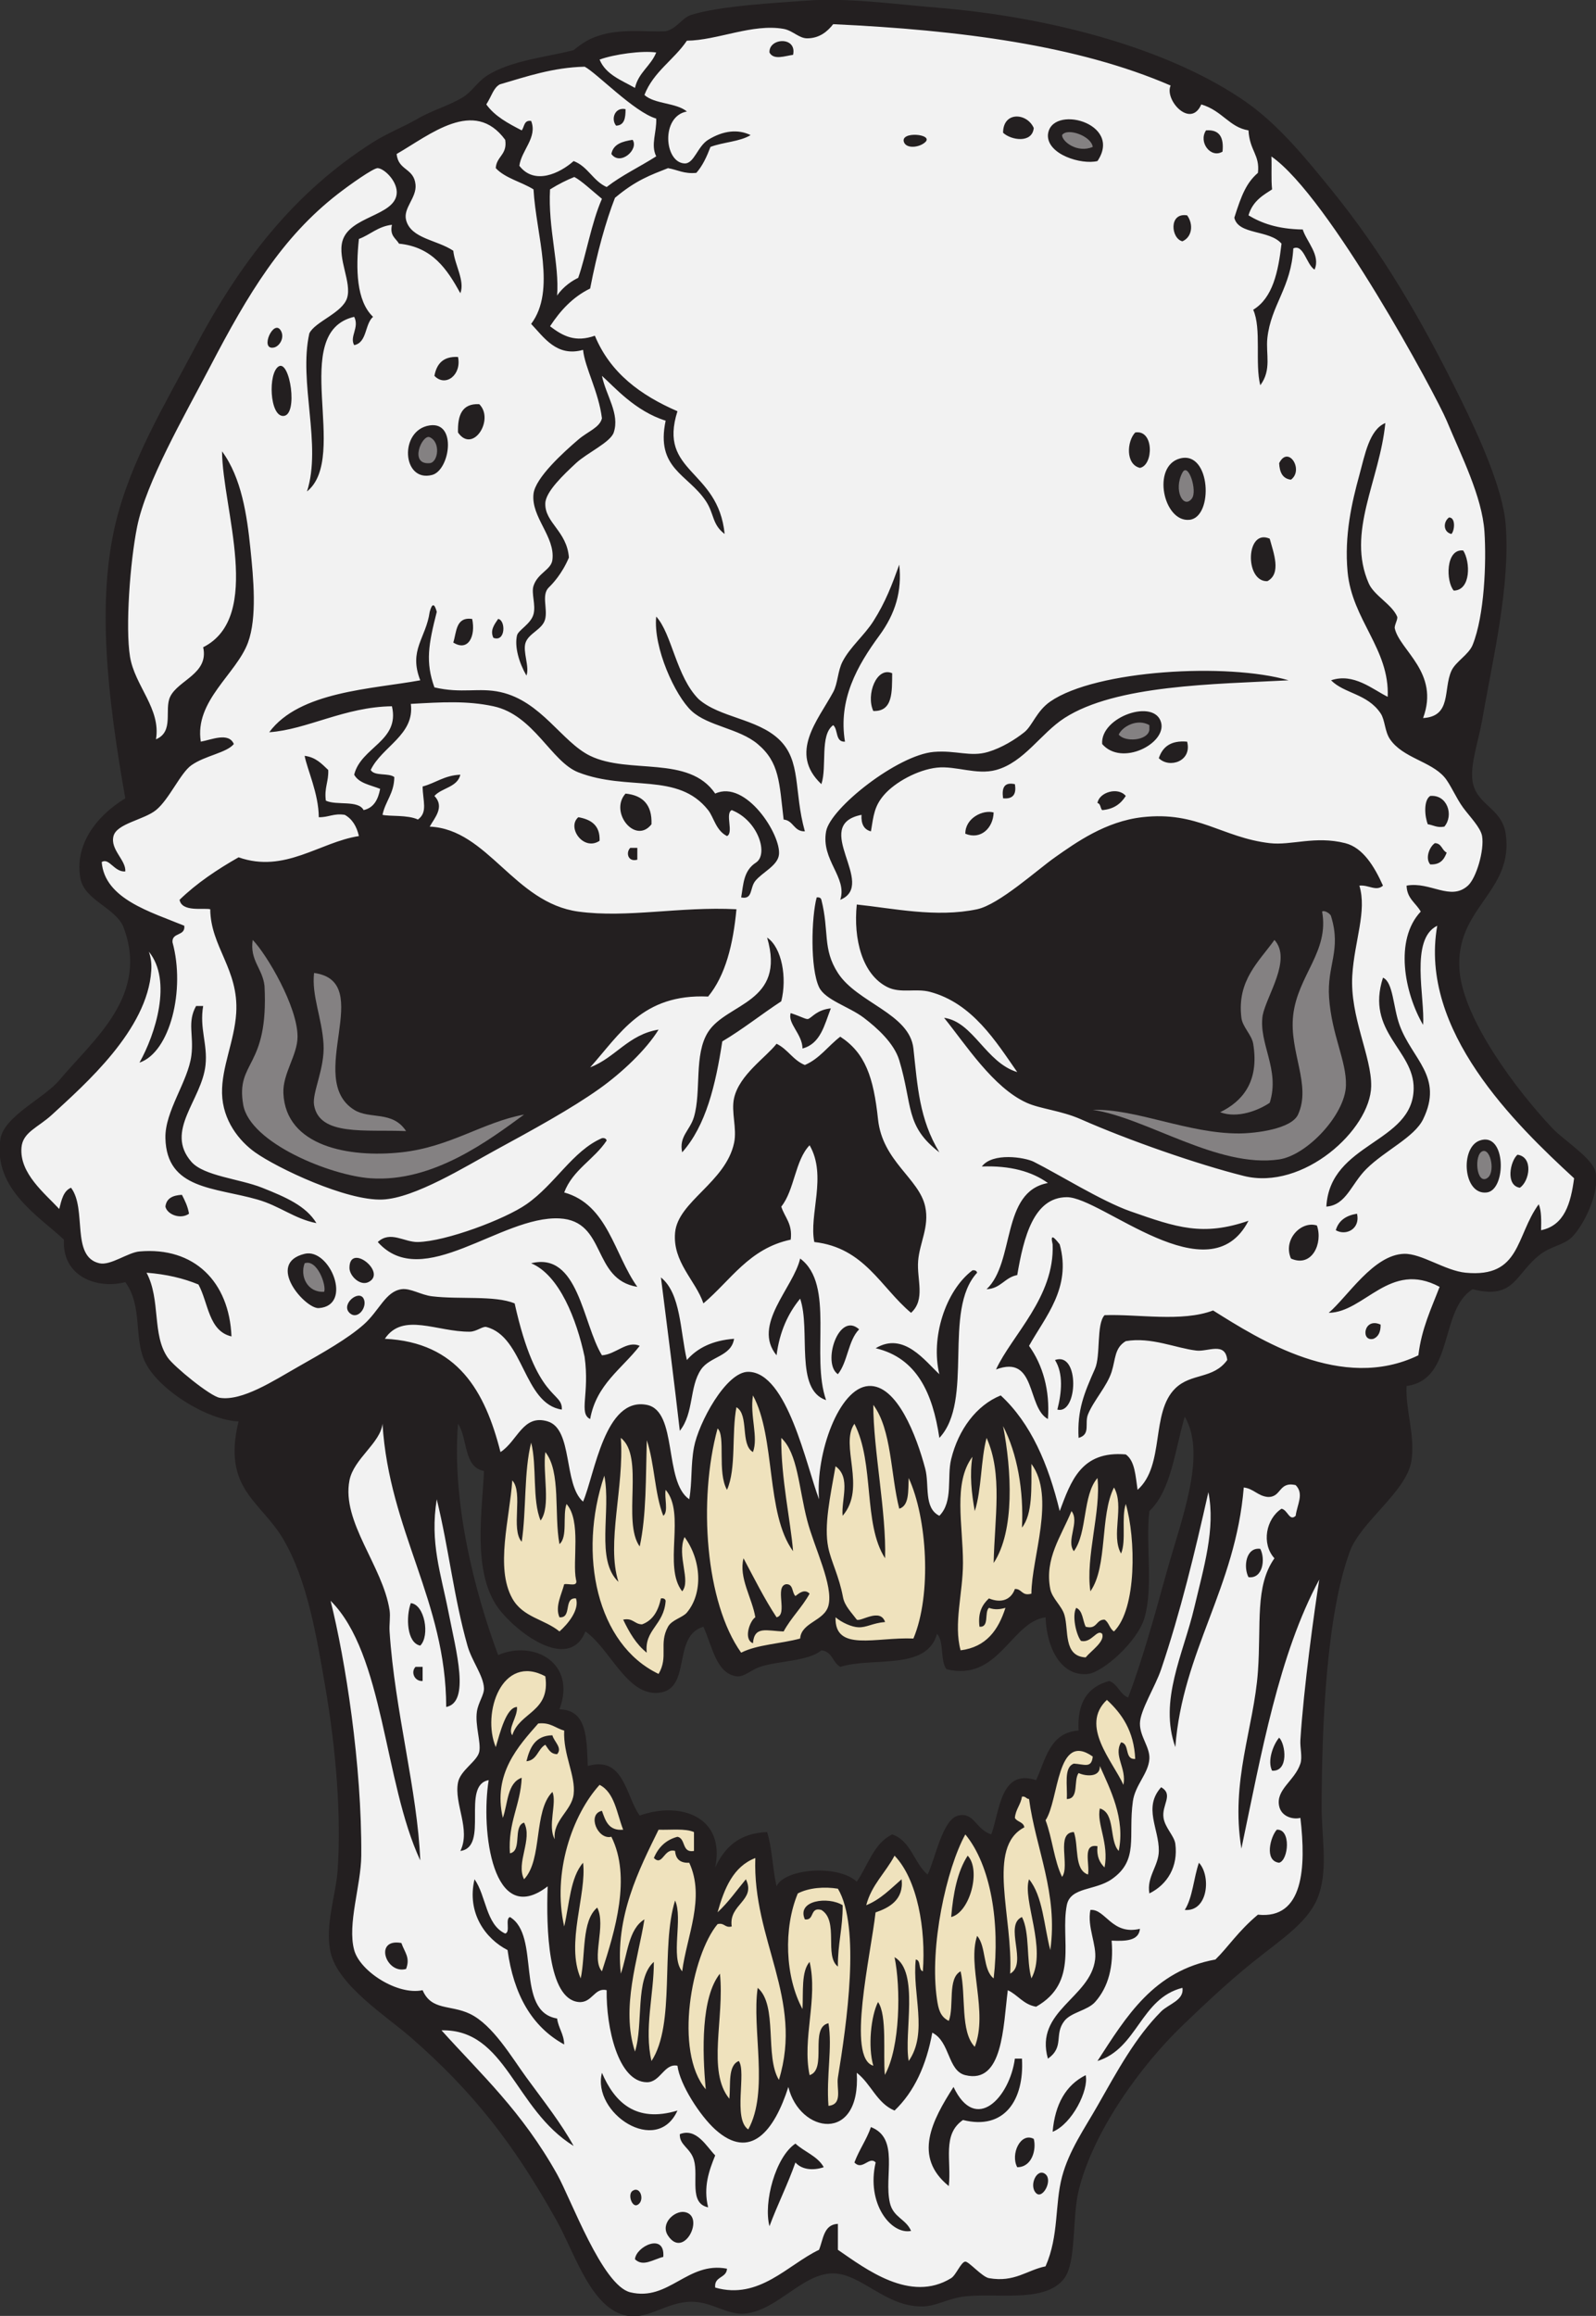 <?xml version="1.0" encoding="UTF-8" standalone="no"?>
<svg
   xmlns:dc="http://purl.org/dc/elements/1.1/"
   xmlns:cc="http://creativecommons.org/ns#"
   xmlns:rdf="http://www.w3.org/1999/02/22-rdf-syntax-ns#"
   xmlns:svg="http://www.w3.org/2000/svg"
   xmlns="http://www.w3.org/2000/svg"
   viewBox="0 0 432.773 627.84"
   height="627.84"
   width="432.773"
   xml:space="preserve"
   id="svg2"
   version="1.1"><rect x="0" y="0" width="432.773" height="627.84" fill="#333333" stroke="none"/><defs
     id="defs6" /><g
     transform="matrix(1.333,0,0,-1.333,0,627.84)"
     id="g10"><g
       transform="scale(0.1)"
       id="g12"><path
         id="path14"
         style="fill:#231f20;fill-opacity:1;fill-rule:evenodd;stroke:none"
         d="m 2995.68,2088.01 c -68.3,-42.11 -36.84,-183.97 -134.4,-196.8 -2.63,-48.75 18.31,-101.91 9.6,-153.61 -10.32,-61.29 -102.84,-122.95 -124.79,-182.39 -47.55,-128.75 -57.13,-350.09 -57.61,-518.41 -0.17,-61.487 12.63,-123.128 -4.8,-177.601 C 2665.82,803.379 2610.6,769.141 2549.29,720 2495.3,676.758 2441.17,624.883 2405.28,590.41 2320.91,509.355 2223.16,374.824 2194.08,254.414 2180.73,199.121 2189.86,110.313 2165.28,76.797 2125.83,23.027 2018.86,49.336 1954.08,38.398 1927.31,33.887 1902.1,19.688 1877.29,19.199 1801.34,17.734 1752.54,85.977 1694.88,86.406 1632.98,86.875 1583.19,12.891 1517.28,4.805 1480.37,0.273 1449.58,28.75 1406.89,28.809 1357.03,28.867 1320.41,-6.855 1277.28,0 c -73.92,11.777 -107.89,127.148 -144,192.012 -87.4,157.011 -170.444,263.476 -297.596,374.394 -48.539,42.344 -148.211,105.664 -163.204,172.793 -12.226,54.785 10.977,116.895 14.407,168.008 7.476,111.583 -3.703,245.133 -24.004,364.803 -19.231,113.34 -38.235,225.06 -86.399,307.19 -46.039,78.51 -124.746,102.07 -91.203,240 -62.32,1.93 -166.48,65.31 -192,124.8 -20.644,48.15 -3.601,111.02 -38.398,158.4 -57.11,-14.88 -128.992,11.12 -124.793,86.41 C 82.027,2234.47 -14.121,2291 0.641,2392.73 7.445,2439.66 90.094,2476.61 120.484,2512.91 c 70.321,83.98 185.098,172.97 129.598,314.3 -19.023,38.06 -78.309,52.84 -86.398,96 -12.399,66.11 29.281,125.36 91.199,163.2 -36.375,205.16 -58.461,400.75 -19.199,561.6 30.816,126.24 101.324,242.32 158.398,350.4 93.113,176.32 202.195,319.14 364.801,422.39 28.426,18.05 62.062,31.14 91.199,48 30.293,17.54 62.801,25.95 91.203,43.21 18.129,11.01 30.254,31.48 47.996,43.2 48.399,31.96 124.039,38.79 177.609,52.8 14.82,12.11 30.26,22.98 49.7,28.84 44.47,15.66 98.66,7.55 137.49,9.56 22.97,5.18 33.18,27.63 52.81,33.59 59.55,18.13 169.59,23.98 235.19,28.81 82.18,6.05 175.48,-7.17 264.01,-14.4 235.91,-19.28 475.8,-85.06 628.79,-192 66.89,-46.75 123.83,-117.31 172.81,-177.61 104.47,-128.62 182.77,-262.45 263.99,-427.2 36.47,-73.97 85.61,-181.83 91.2,-254.39 9.71,-125.78 -26.21,-273.02 -48,-398.41 -7.46,-42.92 -25,-90.84 -19.2,-124.8 8.12,-47.54 59.63,-53.44 67.2,-105.59 17.32,-119.29 -104.05,-149.94 -93.84,-278.4 7.96,-100.04 117.52,-245.31 189.85,-321.6 20.79,-21.95 79.4,-59.43 86.39,-86.4 10.57,-40.74 -22.89,-109.57 -47.99,-134.4 -15.26,-15.09 -41.45,-18.14 -62.41,-33.61 -52.9,-39 -51.96,-94.32 -139.2,-71.99 z m -585.6,-259.2 c 45.82,-78.97 -7.92,-210.49 -38.4,-321.6 -25.16,-91.78 -51.09,-182.52 -76.8,-249.61 -17.29,6.72 -20.71,27.3 -38.4,33.61 -43.07,-11.33 -65.71,-43.08 -62.4,-100.8 -58.55,-3.85 -66.72,-58.09 -86.39,-100.8 -72.94,23.83 -73.73,-63.09 -91.21,-110.411 -32.23,10.449 -34.68,45.981 -67.19,38.401 -32.41,-7.54 -46.81,-88.948 -62.4,-120.002 -27.76,23.457 -33.62,68.789 -72.01,81.601 -37.72,-18.261 -49.04,-62.949 -72,-95.996 -39.33,35.82 -147.67,26.231 -163.2,-9.59 -8.18,35.02 -8.78,77.617 -19.2,110.391 -57.12,-2.07 -86.81,-31.582 -105.6,-71.992 21.18,104.418 -71.93,134.728 -153.59,105.588 -28.6,39.28 -31.52,122.13 -105.61,100.8 -2.38,55.23 -0.88,114.31 -57.6,115.21 35.2,93.85 -51.34,141.8 -124.8,110.39 -48.432,130.65 -94.202,310.18 -81.596,470.41 20.179,-29.41 10.66,-88.53 52.796,-96.01 -3.058,-79.65 -24.539,-204.77 28.8,-278.4 34.19,-47.19 143.62,-132.6 177.6,-47.99 50.26,-35.23 84.49,-131.07 148.8,-124.8 68.58,6.68 26.43,115.52 91.2,134.39 18.57,-41.13 25.94,-94.49 67.2,-100.8 14.82,-2.26 30.1,13.24 48.01,19.2 38.03,12.68 98.01,11.11 124.79,33.61 21.98,-2.03 22.96,-25.04 38.4,-33.61 66.85,20.76 175.99,-8.4 196.81,67.21 14.78,-15.61 6.11,-54.69 19.19,-72 106.65,-26.05 130.83,95.84 201.61,105.59 2.65,-66.95 34.11,-121.09 86.39,-115.19 30.35,3.41 101.45,65.85 115.2,115.19 17.94,64.36 1.5,149.12 9.61,216 45.02,42.99 51.77,124.24 71.99,192.01 v 0" /><path
         id="path16"
         style="fill:#f2f2f2;fill-opacity:1;fill-rule:evenodd;stroke:none"
         d="M 672.48,1454.41 C 781.586,1345.92 780.563,1085.68 854.883,926.406 849.34,1067.97 803.047,1230.2 792.48,1392.01 c -0.941,14.53 1.997,30.16 0,43.2 -13.734,89.79 -98.078,179.75 -81.597,263.99 8.66,44.26 62.801,75.64 67.199,115.21 13.637,-218.78 129.242,-360.68 129.598,-576.01 49.136,9.59 20.152,113.42 4.8,192.01 -15.585,79.79 -38.394,141.97 -24,230.39 25.016,-103.3 34.629,-199.08 62.403,-297.6 8.875,-31.48 32.433,-60.74 33.597,-86.4 0.633,-13.85 -11.636,-28.91 -14.398,-47.99 -3.992,-27.6 8.828,-62.79 4.801,-81.6 -4.156,-19.4 -38.395,-37.33 -43.199,-62.41 -8.379,-43.69 26.414,-94.859 4.8,-139.195 59.286,7.911 0.84,133.555 57.598,144.005 -16.523,-102.618 8.098,-302.305 119.998,-215.997 -3.14,-85.566 0.57,-228.359 62.4,-235.215 28.19,-3.105 32.5,30.332 57.6,24.004 -1.21,-75.683 23.27,-186.347 81.6,-187.187 27.87,-0.41 35.28,38.984 62.41,33.594 4.93,-38.731 46.25,-102.051 76.79,-129.61 71.94,-64.883 120.45,-2.265 148.8,86.406 22.82,-94.433 147.53,-115.683 139.2,28.809 28.98,-22.226 40.64,-61.758 76.8,-76.816 40.13,38.281 64.71,92.09 76.8,158.418 36.66,-18.496 30.93,-77.461 67.2,-86.407 76.64,-18.906 76.93,98.946 86.4,172.793 20.72,-9.687 31.63,-29.179 57.61,-33.593 87.96,49.941 48.81,136.132 62.39,206.406 7.24,37.461 57.37,29.336 91.2,52.793 56.1,38.887 33.32,87.09 43.2,158.402 4.66,33.57 31.71,56.44 33.61,86.4 1.49,23.67 -19.44,45.32 -19.2,71.99 0.23,26.86 31.09,74.54 43.19,110.41 39.35,116.57 68.67,238.03 96.01,360 14.97,-73.9 -9.61,-153.82 -28.8,-235.21 -22.26,-94.32 -72.29,-188.75 -38.41,-283.2 14.62,194.94 122.57,323.98 139.2,528 19.99,-2.4 28.02,-16.79 48.01,-19.19 29.16,-1.96 22.18,32.2 57.59,24 17.57,-17.95 2.99,-39.22 0,-62.4 -12.63,-12.07 -16.17,12.03 -28.79,14.39 -31.5,-20.51 -41.38,-71.05 -14.41,-100.8 -40.06,-56.85 -26.67,-133.71 -33.59,-230.39 -8.28,-115.47 -56.25,-222.23 -33.61,-360 40.85,194.36 76.11,394.28 158.4,547.19 -9.63,-60.84 -31.75,-219.77 -38.4,-326.39 -0.97,-15.66 4.41,-34.57 0,-48.01 -11.43,-34.92 -50.37,-52.54 -43.2,-86.4 4.49,-21.19 27.4,-27.78 43.2,-23.99 11.79,-100.74 6.48,-206.619 -86.39,-196.794 -40.7,-34.063 -61.1,-66.641 -86.41,-91.211 -125.88,-22.91 -181.43,-116.153 -240,-206.407 81.88,25.332 87.24,127.168 172.8,148.809 4.19,-25.137 -28.43,-33.144 -43.2,-48.008 -52.45,-52.734 -89.2,-120.898 -129.6,-191.992 -26.06,-45.879 -57.75,-90.586 -72,-144.004 -15.2,-56.992 -6.02,-119.785 -33.59,-182.402 -37.87,-7.598 -62.8,-33.242 -115.21,-24.004 -13.62,2.402 -41,33.965 -48,33.613 -8.69,-0.449 -18.84,-27.48 -28.8,-33.613 -83.08,-51.152 -173.93,18.867 -230.4,57.617 0,17.598 0,35.195 0,52.793 -29.09,-1.309 -29.6,-31.191 -38.39,-52.793 -63.73,-30.332 -121.73,-102.441 -211.21,-76.816 -2.62,23.438 23.04,18.574 24,38.418 C 1398.4,111.523 1360.64,28.887 1282.09,48.008 1225.23,61.836 1161.59,237.441 1133.28,288.008 1061.46,416.27 979.465,490.43 898.082,580.801 c 131.988,2.754 147.488,-160.215 268.808,-235.196 -25.17,45.723 -59.35,89.083 -96.01,139.2 -29.77,40.703 -68.44,107.343 -115.196,129.609 -39.438,18.77 -78.168,6.055 -96,47.988 -50.739,-10.937 -127.379,38.164 -139.2,81.602 -14.371,52.812 13.954,131.719 14.399,192.012 1.363,185.274 -32.508,398.594 -62.403,518.394 z m 1867.2,47.99 c 29.26,-3.79 34.84,36.76 24,57.6 -29.25,3.81 -34.83,-36.76 -24,-57.6 z M 854.883,1363.2 c 20.152,19.98 8.965,83.6 -19.199,86.41 -10.196,-27.5 -8.348,-81.02 19.199,-86.41 z m 4.801,-71.99 c 0,9.59 0,19.2 0,28.79 -4.801,0 -9.602,0 -14.403,0 -10.398,-10.96 -1.734,-29.94 14.403,-28.79 z m 1728.006,-182.4 c 34,-2.27 27.7,53.73 14.39,67.21 -11.78,-13.7 -24.65,-46.96 -14.39,-67.21 z m -230.4,-163.205 c -0.36,-30.683 -25.17,-52.929 -19.2,-86.406 37.46,18.535 58.64,55.371 52.79,100.801 -2.07,16.094 -20.85,32.598 -23.99,52.81 -4.16,26.7 21.12,46.96 -4.81,62.4 -37.12,-41.21 -4.28,-84.175 -4.79,-129.605 z m 244.79,-24.003 c 19.18,5.293 24.54,69.121 -4.79,67.207 -12.68,-13.653 -26.32,-63.614 4.79,-67.207 z m -192,-95.997 c 47.54,-4.023 53.76,69.415 28.81,95.997 -10.79,-30.821 -12.61,-70.586 -28.81,-95.997 z m -1377.6,-81.601 c 12.41,-90 49.02,-155.781 115.2,-191.992 -0.64,21.758 -11.74,33.047 -14.4,52.793 -86.44,14.355 -32.78,168.828 -96,206.406 -10.34,-4.063 1.8,-30.606 -9.6,-33.613 -39.512,18.105 -38.516,76.679 -62.399,110.41 -16.183,-68.399 22.254,-121.016 67.199,-144.004 z m 1185.61,81.601 c -6.96,-34.238 13.26,-70.722 9.6,-100.8 -9.55,-78.399 -123.71,-104.336 -96.01,-201.602 34.24,23.965 11.87,49.16 33.6,76.797 13.89,17.676 46.95,21.055 62.41,38.398 27.02,30.332 38.01,72.54 33.59,124.805 28.41,-1.211 55.15,-0.742 57.61,24.004 -57.39,-13.594 -70.13,41.094 -100.8,38.398 z m -1392.004,-120 c 8.824,23.379 -2.844,33.399 -9.602,52.793 -56.726,10.254 -31.433,-64.394 9.602,-52.793 z m 1113.594,-240 c -43.59,-68.125 -83.1,-142.128 -9.6,-201.601 5.67,52.187 -14.01,104.961 28.81,134.394 84.46,-21.289 124.91,40.918 120,124.805 -4.81,0 -9.6,0 -14.41,0 -10.52,-78.496 -79.49,-153.398 -124.8,-57.598 z m -561.59,-48.007 c -85.25,-25.723 -128.34,17.715 -153.61,76.816 -20.78,-82.109 111.67,-169.805 153.61,-76.816 z m 763.19,-43.184 c 39.5,15.801 74,84.746 67.2,115.195 -40.48,-20.312 -62.35,-59.238 -67.2,-115.195 z m -403.21,-62.402 c 16.41,-17.539 30.4,13.965 43.21,0 -19.51,-83.789 31.53,-147.305 72,-139.199 -10.21,24.531 -36.38,27.07 -43.2,57.597 -12.17,54.473 20.08,130.801 -38.4,153.594 -9.06,-26.133 -24.11,-46.289 -33.61,-71.992 z m -355.19,57.597 c -0.95,-22.656 21.73,-27.851 28.8,-52.812 9.61,-33.887 -10.86,-87.813 28.8,-95.996 -10.09,41.445 1.74,74.336 14.4,105.605 -17.84,18.164 -38.15,56.739 -72,43.203 z m 686.41,-67.207 c 30.31,-0.058 39.27,36.426 33.59,57.598 -26.9,14.238 -47.89,-31.289 -33.59,-57.598 z m -451.21,48.008 c -40.49,-26.953 -65.5,-119.765 -52.8,-168.008 16.45,44.356 36.99,84.61 52.8,129.61 12.68,-14.395 35.07,-17.168 57.6,-9.61 -12.54,22.657 -39.32,31.094 -57.6,48.008 z m 489.61,-100.801 c 13.17,-13.046 34.13,25.625 19.2,38.399 -17.12,14.629 -34.8,-22.949 -19.2,-38.399 z m -811.21,-24.004 c 15.84,7.813 6.75,39.493 -9.59,28.809 -10.66,-6.973 -1.42,-34.219 9.59,-28.809 z m 96,-14.394 c -20.14,3.281 -49.96,-23.184 -33.6,-48.008 32.61,-49.453 76.56,40.996 33.6,48.008 z m -100.8,-95.996 c 16.46,-16.094 36.62,-0.391 57.6,4.785 3.99,50.117 -55.61,21.328 -57.6,-4.785 v 0" /><path
         id="path18"
         style="fill:#efe2bd;fill-opacity:1;fill-rule:evenodd;stroke:none"
         d="m 1080.48,1776.02 c 12.09,-47.13 1.79,-116.63 19.2,-158.42 21.3,28.3 4,95.21 9.6,139.2 32.21,-39.79 17.45,-126.55 28.8,-187.19 17.3,14.71 5.85,58.14 14.4,81.6 30.37,-34.69 11.45,-116.46 19.2,-153.61 4.94,-16.12 -14.93,-7.46 -24,-9.59 -5.34,-21 -19.12,-45.67 -9.6,-67.21 26.21,-2.19 7.4,40.61 33.6,38.4 7.57,-23.36 -16.86,-52.5 -33.6,-67.19 -31.01,25.29 -74.31,28.36 -96,67.19 -34.97,62.64 -5.28,161.97 0,240 23,-25 -3.69,-99.69 19.21,-124.79 9.57,64.03 4.26,142.93 19.19,201.61 z m 1152,-72.02 c 7.68,-67.09 -24.69,-160.62 -14.39,-230.39 35.67,50.71 18.95,153.83 48,211.19 21.97,-38 -6.86,-97.1 14.39,-134.39 10.98,25.82 0.2,73.4 9.6,100.8 20.43,-69.24 22.76,-212.91 -23.99,-259.2 -9.01,5.39 -10.2,18.6 -19.2,24.01 -17.98,0.37 -14.51,-20.71 -38.41,-14.42 -6.26,12.93 -5.71,32.7 -19.19,38.4 -8.98,-15.57 -0.29,-54.53 9.6,-67.19 21.47,-5.25 32.5,24.77 43.19,14.4 5.8,-15.8 -22.04,-34.1 -33.6,-48.01 -45.84,2.38 -34.02,55.08 -43.2,86.41 -5.42,18.49 -25.03,33.51 -28.8,52.79 -12.05,61.93 22.45,107.23 43.2,158.4 17.22,-21.9 -11.59,-60.06 4.8,-81.59 27.81,37.8 17.49,113.72 48,148.79 z m -192,105.61 c 28.83,-55.49 42.25,-131.52 38.41,-206.41 21.94,27.66 19.1,80.1 19.2,129.61 49.71,-67.34 0.16,-190.95 0,-264 -19.91,-5.51 -18.71,10.1 -33.61,9.59 -7.25,-20.76 -26.35,-30.12 -52.8,-19.2 -13.21,-12.38 -22.88,-28.32 -19.2,-57.6 20.84,-1.64 9.25,29.16 19.2,38.4 12.36,-4.55 23.09,-2.91 33.6,0 -14.41,-44.79 -38.69,-79.71 -91.2,-86.39 -14.7,53.66 4.74,116.37 4.81,177.6 0.07,76.93 -20.57,162.66 19.2,216 -5.82,-36.19 -1.77,-74.26 4.79,-110.41 14.07,43.53 11.98,103.24 24.01,148.81 33.1,-73.17 16.34,-162.74 14.39,-254.4 43.43,65.53 36.47,189.51 19.2,278.4 z m -264,43.2 c 37.59,-50.41 34.94,-141.07 52.81,-211.21 20.76,6.45 17.89,36.51 19.19,62.4 37.5,-80.93 47.25,-236.7 9.61,-326.4 -76.57,3.36 -160.62,-27.97 -158.41,43.2 13.27,-11.17 32.94,-19.71 46.23,-20.31 17.11,-0.8 28.62,8.49 54.57,10.72 -10.06,29.57 -49.41,-0.12 -57.6,4.81 -10.58,14.29 -24.73,27.91 -28,45.5 -8.2,43.93 -24.13,72.13 -30.07,101.49 -8.93,44.26 3.92,102.77 14.87,165 31.89,-23.4 11.3,-67.95 14.4,-100.8 49.39,57.09 -6.41,143.77 23.99,187.2 41.45,-80.6 17.21,-203.73 62.41,-273.61 2.79,93.34 -24.04,221.09 -24,312.01 z m -244.8,19.2 c 46.75,-86.05 25.54,-240.08 81.6,-316.8 -4.86,60.75 -24.69,148.07 -23.99,230.4 33.62,-31.41 35.45,-101.53 52.79,-168.01 14.61,-56.02 53.52,-132.13 43.2,-172.8 -8.07,-31.81 -55.3,-34 -57.6,-67.2 -38.91,-10.69 -87.21,-11.97 -120,-28.79 -72.55,101.72 -87.82,309.57 -48,455.99 16.9,-14.57 -1.16,-89.31 19.2,-124.8 19.31,43.11 9.01,115.8 19.2,168.01 26.18,-15.43 7.22,-75.98 33.6,-91.21 11.42,30.72 -6.58,73.36 0,115.21 z m 4.8,-451.21 c -10.98,-6.78 -24.98,-44.71 -4.8,-52.79 2.83,36.21 28.32,24.94 62.4,24 15.19,28.01 37.45,48.95 52.81,76.8 -10.1,10.53 -21.35,0.99 -28.81,-4.81 -7.51,6.9 -3.78,25.02 -19.2,24.01 -23.84,-4.96 4.65,-62.25 -19.2,-67.21 -24.79,37.62 -45.53,79.28 -67.2,120 -10.14,-39.69 17.7,-80.94 24,-120 z m -273.6,364.81 c 48.79,-37.62 2.23,-170.57 38.41,-220.81 13.75,63.05 12.3,141.29 14.39,216 15.9,-46.5 15.86,-108.92 33.6,-153.59 10.99,8.22 1.77,36.64 4.8,52.79 41.48,-48.09 -5.89,-155.86 33.6,-206.39 18.57,21.57 -11.62,72.5 4.8,110.39 34.66,-47.3 37.81,-114.21 4.8,-153.59 -8.62,-10.29 -30.59,-14.61 -38.4,-28.81 -19.25,-34.98 1.52,-60.86 -19.2,-95.99 -125.38,59.86 -164.72,242.57 -110.39,403.2 14.37,-72.27 -18.43,-171.25 28.79,-216 -25.24,78.67 12.1,192.85 4.8,292.8 z m 43.21,-379.2 c -15.73,0.27 -18.36,13.65 -38.41,9.61 12.44,-25.98 26.51,-50.3 48,-67.21 -5.34,47.19 35.06,55.53 38.4,105.6 -1.06,3.73 -4.01,5.57 -9.6,4.79 -5.39,-25 -16.12,-44.67 -38.39,-52.79 v 0" /><path
         id="path20"
         style="fill:#efe2bd;fill-opacity:1;fill-rule:evenodd;stroke:none"
         d="m 2309.29,1132.81 c -22.7,-1.89 -10.4,31.21 -28.81,33.6 -15.9,-27.25 11.64,-52.25 4.8,-86.41 -21.28,47.6 -89.47,120.21 -33.6,172.81 30.77,-28.43 55,-63.4 57.61,-120 z M 1109.28,1300.8 c 10.86,-73.26 -52.55,-72.25 -67.2,-120 -10.11,13.58 10.99,36.84 9.6,57.6 -21.79,-0.69 -34.42,-51.9 -43.2,-81.6 -28.89,69.22 12.7,190.84 100.8,144 z m 38.4,-110.39 c -2.39,-49.2 23.71,-91.43 19.21,-129.61 -3.98,-33.69 -42.81,-53.14 -38.41,-91.191 -15.19,25.918 5,74.451 -4.8,96.001 -39.04,-39.36 -19.41,-137.387 -57.59,-177.602 -17.22,33.359 18,81.055 0,115.192 -23.47,-6.93 -3.08,-57.712 -28.81,-62.399 -4.21,63.419 21.4,97.009 24.01,153.609 -29.7,-10.31 -27.89,-52.12 -38.41,-81.6 -21.03,89.85 32.4,146.78 72,191.99 25.24,2.84 35.07,-9.72 52.8,-14.39 z m -76.8,-62.4 c 21.99,2.01 22.96,25.04 38.4,33.59 6.18,-8.22 9.93,-18.87 24,-19.2 11.48,12.89 -6.4,25.51 -9.6,38.4 -34.73,-0.47 -45.82,-24.57 -52.8,-52.79 z m 196.8,-139.201 c -29.87,-2.676 -36.06,18.321 -43.2,38.401 -30.81,-6.68 -8.73,-59.73 19.2,-52.796 40.93,-82.207 7.3,-191.719 -19.2,-273.613 -22.67,25.664 9.29,92.676 -9.6,129.609 -32.11,-27.09 -23.34,-95.058 -33.59,-144.004 -31.1,71.035 12.66,171.699 4.8,235.196 -26.1,-29.903 -27.75,-84.258 -38.41,-129.59 -24.79,109.277 16.87,227.438 72,287.988 30.8,-15.61 34.88,-57.91 48,-91.191 z m 144,-4.805 c 0,-12.793 0,-25.606 0,-38.399 -25.41,-4.609 -16.13,25.469 -33.59,28.809 -24,-6.406 -39.04,-21.777 -48.01,-43.203 18.06,-17.734 20.27,21.094 43.2,14.394 1.22,-16.386 10.27,-24.921 28.8,-24.003 32.98,-71.602 -5.15,-149.004 -14.4,-220.801 -24.36,28.437 2.14,107.734 -14.4,144.004 -29.9,-94.903 1.36,-250.957 -48,-326.407 -15.39,65.04 4.97,135.821 4.8,201.602 -39.04,-34.551 -20.66,-126.523 -38.4,-182.402 -29.28,89.297 6.82,189.843 19.2,268.808 -32.83,-19.961 -34.24,-71.347 -48,-110.39 -12.25,116.25 37.31,212.285 76.8,292.793 24.79,-0.821 54.18,2.968 72,-4.805 z m 124.8,-52.793 c -5.93,-166.992 98.48,-286.016 48,-451.211 -29.19,47.617 -1.76,151.836 -43.19,187.207 -12.36,-83.418 23.51,-210.605 -19.21,-288.008 -31.59,21.504 -3.19,116.68 -19.2,139.199 -22.72,-9.257 -16.36,-47.636 -19.2,-76.796 -45.95,55.839 -9.54,164.707 -19.2,254.414 -38.33,-47.969 -36.19,-156.953 -28.8,-235.215 -65.39,77.617 -28.73,272.91 24,335.996 14.69,3.496 14.12,-8.281 28.8,-4.785 -6.89,45.351 49.94,52.363 28.8,95.996 -18.89,-22.715 -35.92,-47.285 -57.6,-67.207 13.76,48.652 31.76,93.047 76.8,110.41 z m 168,-62.402 c 46.54,-77.852 17.75,-275.547 0,-384.004 -3.53,-21.602 10.98,-54.629 -19.2,-57.598 -4.71,60.684 8.29,118.438 0,168.008 -39.32,-8.692 -1.83,-94.18 -38.39,-105.606 -15.6,74.922 17.54,154.825 0,230.391 -17.21,-19.59 -12.67,-60.937 -14.41,-95.996 -35.52,65.469 -39.03,164.512 -9.6,235.195 23.01,11.836 54.55,14.043 81.6,9.61 z m -67.21,-62.403 c 20.44,-2.812 9.29,25.918 33.61,19.199 36.18,-22.207 5.19,-93.554 33.6,-115.195 -0.63,45.43 10.23,79.375 9.6,124.805 -29.53,18.496 -94.19,9.961 -76.81,-28.809 z m 143.78,14.18 c 27.51,9.277 57.93,25.723 53.03,67.422 -22.34,-19.258 -42.4,-40.801 -72,-52.793 10.94,41.855 39.47,66.113 57.6,100.801 46.51,-48.301 64.01,-149.844 57.61,-235.215 -9.75,3.066 -3.17,22.441 -14.41,24.004 -7.69,-68.907 25.58,-149.336 -14.4,-206.407 -10.25,56.582 22.3,181.29 -28.8,211.211 12.74,-61.132 11.88,-182.773 -19.69,-239.492 -4.01,42.403 5.06,120.86 -13.9,148.281 -14.52,-28.73 -20.78,-91.152 -9.61,-129.589 -54.59,15.625 -5.37,223.593 4.57,311.777 z m 182.63,158.613 c 52,-62.91 70.8,-180.195 57.6,-292.793 -22.52,17.481 -14.8,65.196 -33.59,86.407 -20.46,-59.512 22.78,-154.415 -4.81,-225.606 -29.84,30.957 -17.56,104.043 -28.8,153.594 -27.2,-14.395 -12.58,-70.606 -24,-100.801 -17.88,8.438 -21.32,25.293 -23.99,43.203 -16.13,107.793 19.65,267.559 57.59,335.996 z m -28.8,-167.988 c 38.19,9.492 61.17,95.684 33.6,124.805 -20.82,-31.993 -29.5,-76.114 -33.6,-124.805 z m 144.01,244.809 c 7.74,1.34 8.26,-4.56 14.39,-4.81 13.47,-100.702 59.53,-192.519 43.2,-307.206 -12.87,49.531 -15.09,109.707 -43.2,144.004 -14.32,-41.309 37.23,-142.129 4.81,-201.602 -10.58,37.422 -2.95,93.047 -19.2,124.805 -37.5,-16.484 12.64,-94.805 -24.01,-115.195 6.34,114.199 -49.31,257.07 28.8,297.597 -1.53,11.267 -14.85,10.747 -19.2,19.197 1.57,17.64 11.85,26.55 14.41,43.21 z m 143.99,81.58 c -2.48,-24.77 -17.12,-15.57 -38.4,-14.4 -21.34,-7.46 -12.64,-44.96 -14.4,-71.99 25.56,0.04 13.21,37.99 24,52.79 15.58,-7.03 44.47,-8.75 43.21,14.4 20.85,-47.09 52.14,-106.84 38.39,-172.795 -20.04,21.563 -6.12,77.075 -38.39,86.405 -6.97,-31.03 19.03,-70.506 9.6,-119.998 -9.66,9.551 -16.43,21.972 -14.41,43.203 -31.46,5.859 -15.21,-35.996 -19.2,-57.617 -28.75,9.668 -18.66,58.144 -28.8,86.406 -37.45,-0.938 -7.48,-69.316 -24,-91.191 -16.3,33.281 -19.93,79.257 -33.59,115.197 27.62,40.97 22,181.81 95.99,129.59 v 0" /><path
         id="path22"
         style="fill:#848182;fill-opacity:1;fill-rule:evenodd;stroke:none"
         d="m 2689.46,2856 c 4.27,3.63 17.21,-4.21 18.23,-9.59 21.4,-69.62 -8.83,-99.44 -4.03,-165.95 5.55,-76.66 35.59,-127.92 34.29,-178 -1.52,-59.23 -78.99,-142.05 -135.87,-150.45 -124.78,-18.44 -270.28,84.91 -379.2,100.8 87.89,2.66 194.03,-48.35 297.6,-48.01 34,0.12 106.56,9.1 120,38.41 27.59,60.17 -18.26,127.35 -9.91,201.75 9.15,81.47 73.69,129.38 58.89,211.04 z m -96.98,-57.59 c 36.08,-39.9 -15.94,-112.82 -24,-153.61 -8.53,-57.61 36.01,-109.93 14.4,-177.59 -22.28,-15.28 -65.58,-32.58 -100.8,-19.2 43.75,21.24 80.19,60.68 67.21,139.2 -3.02,18.23 -21.66,34 -24.01,52.79 -9.54,76.34 36.37,114.86 67.2,158.41 v 0" /><path
         id="path24"
         style="fill:#848182;fill-opacity:1;fill-rule:evenodd;stroke:none"
         d="m 514.082,2798.41 c 28.648,-29.65 91.199,-135.52 91.199,-196.8 0,-37.41 -30.609,-75.15 -28.797,-115.2 4.868,-107.97 133.418,-131.52 240,-120 99.399,10.73 165.618,61.32 249.606,76.8 -71.25,-51.98 -184.906,-138.23 -312.008,-129.6 -81.144,5.51 -244.719,71.32 -259.199,148.8 -16.153,91.25 51.894,73.21 43.199,242.33 -3.887,35.76 -30.352,51.72 -24,93.67 z m 124.801,-67.2 c 127.269,-17.41 -19.797,-215.1 81.601,-278.4 31.996,-19.98 77.918,-0.95 105.602,-43.2 -83.016,3.45 -176.273,-10.66 -187.203,52.8 -4.418,25.66 22.351,74.46 19.203,124.8 -3.324,53.06 -24.379,97.67 -19.203,144 v 0" /><path
         id="path26"
         style="fill:#f2f2f2;fill-opacity:1;fill-rule:evenodd;stroke:none"
         d="m 1224.48,3945.61 c 25.63,-22.82 67.34,-71.64 129.6,-91.2 -20.67,-97.69 45.06,-108.57 81.6,-163.2 17.58,-26.29 12.43,-47.67 38.4,-67.2 -13.26,132.54 -136.13,123.88 -95.99,249.6 -74.79,32.41 -136.7,77.71 -168,153.6 -39.32,-13.86 -64.22,-1.41 -91.21,19.2 20.94,31.86 46.1,59.5 81.6,76.8 14.12,73.07 32.04,137.11 50.52,184.46 42.87,36.1 72.66,46.33 107.88,60.34 19.13,-3.27 32.66,-12.14 57.6,-9.6 12.8,14.4 21.29,33.11 28.8,52.8 25.47,9.72 59.83,10.57 81.61,24 -25.45,12.41 -55.54,9.48 -86.41,-9.6 -21.66,-13.39 -28.57,-48.86 -48,-48 -41.37,1.82 -48.61,95.97 4.8,105.6 -21.79,18.2 -65.33,14.67 -86.4,33.6 18.26,47.33 59.98,71.22 86.4,110.4 61.95,0.63 133.58,35.28 196.8,24 18.29,-3.26 31.33,-19.3 48,-19.2 24.36,0.13 40.63,13.15 52.8,28.79 258.42,-11.98 497.71,-43.09 686.4,-124.79 -13.07,-29.33 40.68,-88.4 62.4,-38.4 43.13,-12.93 56.96,-46.51 96,-52.81 2.35,-41.6 23.52,-49.67 19.21,-86.39 -23.05,-20 -33.18,-44.05 -48.01,-91.2 8.04,-35.41 71.44,-24.04 96.01,-52.8 -6.7,-57.3 -17.76,-110.25 -57.6,-134.41 17.28,-38.71 3.1,-108.89 14.39,-153.59 23.68,31.67 10.88,63.63 14.41,96 7.33,67.31 48.49,102.41 52.79,182.39 20.94,9.52 26.62,-32.85 43.2,-43.19 12.91,29.02 -16.44,57.07 -24,81.6 -51.63,0.86 -84.2,13.11 -110.4,28.8 8.91,30.7 32.71,42.52 48.01,52.79 -2.23,21.79 -0.39,43.9 -1.35,66.93 117.2,-81.36 335.65,-487.12 356.54,-537.32 29.87,-71.78 72,-154.36 76.8,-225.6 4.2,-62.31 -0.01,-170.85 -24,-230.4 -8.06,-20.04 -34.7,-34 -43.2,-52.8 -17.02,-37.7 0.98,-92.51 -57.6,-96 34.19,92.53 -47.5,137.42 -57.59,182.4 -1.37,6.06 6.97,18.94 4.79,24 -10.76,25.01 -46.79,42.7 -57.6,67.2 -45.97,104.19 22.06,209.38 33.61,326.4 -32.65,-13.45 -41.61,-64.84 -52.81,-105.6 -15.52,-56.51 -30.8,-122.99 -24,-196.8 9.05,-98.31 85.68,-156.84 81.6,-254.4 -31.09,15.35 -69.2,49.14 -115.19,33.6 26.86,-27.24 73.83,-26.95 100.79,-67.2 9.13,-13.63 8.14,-36.69 19.21,-52.8 26.02,-37.91 82.58,-44.71 110.4,-76.8 12.34,-14.25 23.76,-42.56 38.39,-62.4 13.09,-17.75 35.52,-40.39 38.4,-57.6 4.87,-29.07 -11.84,-85.45 -28.79,-100.8 -35.59,-32.22 -76.66,8.94 -124.81,0 0.71,-26.5 19.15,-35.26 28.8,-52.81 -53.9,-57.25 -33.28,-165.11 4.8,-230.39 4.31,53.64 -27.58,174.49 28.8,201.6 -37.79,-212.8 159.02,-403.72 278.4,-513.6 -6.81,-50.78 -19.44,-95.78 -67.2,-105.6 0.48,19.67 0.95,39.33 -4.8,52.79 -47.06,-64.41 -36.3,-150.14 -148.8,-139.2 -41.39,4.03 -89.72,39.26 -124.8,38.4 -62.61,-1.52 -115.47,-87.75 -153.6,-120 73.36,1.04 124.13,107.15 225.6,52.81 -16.81,-44 -36.78,-84.82 -43.2,-139.2 -155.55,-75.35 -323.83,32.41 -417.59,91.19 -63.47,-24.12 -153.64,-7.03 -220.8,-9.59 -17.05,-18.65 -7.53,-82.1 -19.48,-109.08 -21.93,-49.53 -36.43,-83.86 -33.33,-140.52 25.3,7.22 11.6,29.43 19.2,48 11.66,28.48 38.61,56.92 48,86.39 8.23,25.86 5.66,48.59 28.8,62.4 51.33,9.08 102.73,-14.61 144,-19.2 23.23,-2.57 58.54,18.54 62.4,-19.2 -28.58,-39.37 -73.18,-25.95 -105.6,-57.59 -50.77,-49.57 -20.57,-156.33 -76.8,-206.41 -4.19,27.81 -5.22,58.79 -24,72.01 -91.06,7.87 -111.62,-54.78 -134.4,-115.21 -23.1,95.29 -58.45,178.36 -120,235.21 -49.29,-19.88 -86.14,-69.41 -100.8,-129.61 -9.03,-37.07 4.73,-86.03 -24,-115.19 -32.36,15.99 -19.87,62.34 -28.8,95.99 -17.44,65.8 -57.4,171.6 -115.19,168.01 -60.23,-3.75 -108.01,-137.38 -100.8,-230.41 -25.84,67.68 -64.59,258.77 -144.01,259.2 -45.22,0.25 -101.28,-104.43 -110.4,-153.59 -6.93,-37.41 -3.32,-70.04 -9.6,-105.61 -52.54,36.06 -22.78,179.61 -86.4,192.01 -85.35,16.62 -105.74,-140.99 -129.59,-196.79 -40.32,34.84 -20.13,147.46 -72.01,163.18 -50.4,15.29 -60.94,-39.81 -95.99,-62.4 -31.402,123.81 -87.168,223.24 -235.207,230.41 36.558,54.7 106.199,13.75 172.801,14.39 13.707,0.14 26.187,11.51 33.597,9.61 76.729,-19.61 75.379,-156.42 153.599,-168.01 1.89,38.26 -51.35,14.57 -95.99,216 -41.1,16.68 -111.476,7.6 -168.007,14.41 -23.059,2.78 -44.086,17.11 -62.399,14.4 -32.523,-4.83 -44.964,-43.85 -76.8,-71.99 -32.34,-28.6 -80.954,-56.1 -134.403,-86.41 -48.738,-27.66 -112.582,-69.73 -158.394,-62.4 -19.133,3.04 -92.903,63.32 -105.602,81.6 -32.578,46.85 -13.875,117.52 -43.199,172.79 40.059,-3.12 75.082,-11.31 105.598,-24 20.32,-37.27 20.449,-94.75 67.199,-105.59 -4.516,110.98 -75.738,182.66 -187.199,172.79 -23.75,-2.1 -58.864,-29.25 -81.598,-24 -58.457,13.5 -24.668,110.18 -57.606,153.61 -15.808,-6.6 -19.398,-25.41 -23.996,-43.2 -29.488,31.9 -81.054,72.31 -76.8,124.8 2.566,31.65 33.465,40.49 62.402,67.2 65.91,60.83 194.18,172.26 201.594,292.8 0.828,13.28 -0.258,24.59 -4.797,38.4 48.015,-58.93 13.211,-167.93 -19.199,-225.6 62.464,21.13 93.718,148.4 67.199,244.8 -1.586,20.78 26.582,11.81 24,33.6 -68.574,28.18 -162.031,54.54 -167.996,129.6 15.254,9.3 25.285,-20.73 47.996,-19.2 1.847,23.05 -31.168,44.3 -24,72 6.633,25.62 61.949,32.96 86.398,52.8 27.035,21.93 49.621,75.38 72,91.2 28.125,19.87 71.594,25.1 86.403,43.19 -10.496,24.55 -45.219,8.76 -67.204,4.81 -13.351,82.95 72.555,137.68 96,201.6 18.735,51.06 11.165,130.36 4.801,192 -6.781,65.67 -17.715,142.84 -57.597,196.8 0.75,-115.7 84.254,-336.49 -38.403,-398.4 11.973,-54.11 -50.996,-66.62 -67.195,-100.8 -12.434,-26.23 8.555,-70.74 -28.805,-86.4 10.407,62.48 -43.047,108.34 -52.801,168 -9.652,59.06 -0.023,192.11 14.403,264 18.289,91.14 95.828,224.89 148.797,326.39 77.55,148.6 146.164,262.48 259.207,350.41 23.449,18.24 73.093,53.54 81.593,52.8 14.618,-1.28 41.29,-28.56 38.407,-52.8 -5.348,-44.89 -96.52,-45.03 -110.403,-96 -9.789,-35.94 19.317,-83.85 9.602,-115.2 -9.492,-30.62 -65.156,-47.99 -76.805,-72 -22.371,-99.69 25.797,-226.72 -4.801,-321.6 87.864,70.86 -38.828,323.67 96.004,355.2 11.149,-21.71 -10.023,-40.16 0,-57.6 26.602,5.4 21.25,42.75 38.399,57.6 -34.195,32.3 -35.207,97.94 -28.801,158.4 23.356,8.64 38.555,25.44 67.199,28.8 -4.898,-22.51 7.899,-27.31 14.403,-38.4 68.394,-6.81 97.961,-52.44 124.8,-100.8 9.586,25.39 -11.562,57.8 -14.406,86.39 -33.5,22.48 -86.058,24.43 -95.992,62.41 -6.391,24.39 21.734,45.22 19.195,72 -3.261,34.41 -35.246,28.11 -38.394,62.4 67.871,39.03 157.633,115.02 220.793,28.8 4.8,-30.4 -17.79,-33.42 -19.2,-57.6 19.31,-20.7 52.2,-27.81 76.8,-43.21 5.23,-92.91 46.66,-205.15 -4.8,-273.59 25.91,-27.18 51.97,-67.91 105.61,-52.8 3.57,-36.11 31.6,-84.73 38.39,-139.2 -4.62,-19.02 -28.18,-26.26 -48,-43.2 -30.15,-25.79 -87.55,-77.73 -91.2,-110.4 -5.3,-47.55 44.53,-86.94 38.4,-134.4 -2.64,-20.5 -29.79,-26.29 -38.4,-52.8 -4.9,-15.12 5.08,-38.53 0,-57.61 -5.32,-19.96 -31.13,-32.35 -33.6,-43.19 -5.31,-23.38 4.32,-55.95 19.2,-81.6 6.84,17.86 -7.96,48.54 -1.77,66.85 6.59,19.5 34.13,26.68 39.71,47.39 5.75,21.33 -7.94,49.98 7.6,65.01 7.08,6.85 26.72,27.2 40.86,60.74 -4.05,54.12 -49.31,70.63 -48,110.41 0.78,23.74 37.08,57.98 62.4,81.59 22.28,20.79 70.14,42.32 76.8,62.41 12.68,38.17 -15.58,74.67 -24,115.2 z m 110.4,657.6 c -10.92,-27.48 -36.17,-40.63 -43.2,-72 -27.54,15.65 -59.42,26.98 -72,57.6 29.3,10.75 86.82,18.71 115.2,14.4 z m 0,-134.41 c 1.36,-27.7 -11.77,-53 0,-76.79 -33.19,-21.21 -70.22,-38.58 -100.8,-62.4 -27.74,12.26 -38.08,41.91 -67.19,52.8 -27.86,-24.81 -79.68,-49.73 -110.41,-9.6 4.26,31.76 37.25,57.64 24,91.2 -15.05,2.24 -13.52,-12.07 -19.19,-19.21 -27.43,14.19 -54.66,28.56 -72.009,52.81 11.629,18.56 14.469,33.5 27.439,40.77 54.06,15.85 108.06,34.46 172.66,35.95 24.32,-12.72 100.83,-92.46 145.5,-105.53 z m -81.6,-14.39 c 17.05,0.55 19.32,15.88 19.2,33.59 -21.84,4.59 -30.21,-20.17 -19.2,-33.59 z m -9.6,-57.6 c 17.87,-24.94 56.33,9.1 43.21,28.8 -20.8,-3.21 -39.48,-8.53 -43.21,-28.8 z m -19.2,-91.2 c -21.79,-49.58 -32.09,-114.85 -48.31,-160.73 -10.62,-4.86 -30.35,-17.23 -42.89,-36.08 4.81,64.06 -18.7,136.9 -14.4,216 17.73,10.99 34.02,19.07 49.42,25.22 13.99,-7.16 34.65,-26.66 56.18,-44.41 z m 340.8,297.6 c 8.42,-16.17 31.63,-6.9 48,-4.8 8.44,38.05 -49.61,34.93 -48,4.8 z M 2040.48,4440 c 16.42,-15.43 59.25,-21.94 62.4,9.61 -13.6,31.15 -62.4,34.32 -62.4,-9.61 z m 91.2,-4.79 c -1.18,-39.41 67.7,-60.71 100.8,-52.8 52.85,78.3 -96.2,116.65 -100.8,52.8 z m 355.21,-33.6 c 2.9,28.49 -5.76,45.45 -33.61,43.19 -15.94,-24.26 9.92,-57.67 33.61,-43.19 z m -648,19.19 c 5.06,-13.67 31.1,-11.1 43.19,0 18.15,16.69 -51.76,23.13 -43.19,0 z m 566.39,-201.59 c 19.78,8.59 22.93,34.54 9.6,52.8 -38.06,6.19 -32.73,-47.43 -9.6,-52.8 z m -1847.999,-216 c 11.078,2.32 22.004,19.37 14.403,33.6 -14.543,27.23 -44.782,-39.97 -14.403,-33.6 z m 326.403,-57.6 c 22.761,-23.76 55.796,2.16 48,38.4 -30.399,1.6 -43.442,-14.16 -48,-38.4 z m -307.2,-81.6 c 30.723,1.22 13.329,114.8 -9.597,100.79 -21.992,-13.44 -18.563,-101.91 9.597,-100.79 z m 355.2,-33.6 c 30.074,-43.89 74.816,26.45 43.199,57.6 -35.391,1.79 -44.176,-23.03 -43.199,-57.6 z m -52.801,-86.4 c 36.305,9.36 51.246,109.13 -4.801,100.79 -62.699,-9.33 -56.367,-116.57 4.801,-100.79 z m 1430.407,86.4 c -17.1,-17.87 -19.93,-65 9.6,-72 27.76,5.4 28.91,78.4 -9.6,72 z m 110.39,-177.6 c 49.45,5.08 43.46,141.32 -19.2,124.8 -58.28,-15.38 -33.89,-130.27 19.2,-124.8 z m 182.4,115.19 c 0.91,-18.29 6.81,-31.58 24.01,-33.59 26.87,19.93 -5.58,71 -24.01,33.59 z m 350.4,-143.99 c 6.55,6.47 9.15,33.51 -4.79,33.6 -12.25,-8.92 -12.13,-29.74 4.79,-33.6 z m -374.39,-96 c 29.21,15.39 12.5,57.92 4.79,86.4 -48.9,21.66 -51.42,-88.06 -4.79,-86.4 z m 398.39,62.4 c -36.09,4 -35.34,-63.36 -19.19,-81.6 35.18,0.81 33.93,58.58 19.19,81.6 z m -1200,-144 c -18.13,-28.48 -47.05,-52.16 -62.4,-81.61 -10.29,-19.74 -9.52,-44.46 -19.2,-62.39 -30.85,-57.14 -91.21,-123.8 -24,-187.2 11.93,36.07 -3.78,99.78 24,120 10.54,-8.66 3.73,-34.67 24,-33.6 -14.15,85.66 25.01,154.67 69.71,215.55 32.99,44.97 46.52,90.66 40.7,144.45 -14.85,-41.18 -27.96,-76.18 -52.81,-115.2 z m -921.597,-120 C 756.75,3308.4 609.141,3304.11 547.68,3220.8 c 76.515,5.11 153.211,51.59 249.601,52.81 16.614,-71.26 -63.101,-82.77 -76.797,-139.2 9.621,-17.58 33.403,-21 52.797,-28.8 -4.062,-21.55 -12.711,-38.49 -33.597,-43.2 -10.996,21 -55.067,8.93 -76.801,19.2 -3.66,26.06 5.922,38.87 4.797,62.39 -13.09,12.52 -25.274,25.93 -47.996,28.81 5.14,-27.53 28.468,-76.64 28.796,-124.81 19.801,-0.59 30.059,8.35 52.805,4.81 15.434,-8.56 24.34,-23.66 28.797,-43.2 -79.777,-12.31 -150.672,-76.28 -244.801,-43.2 -43.816,-24.98 -85.066,-52.54 -120,-86.41 4.637,-25.52 48.614,-15.98 62.399,-19.2 0.644,-76.47 58.359,-122.17 52.804,-211.19 -3.543,-56.74 -29.984,-110.11 -28.8,-163.2 1.238,-55.28 34.972,-97.04 67.199,-120 44.547,-31.74 185.992,-99.16 259.199,-96 65.707,2.83 168.926,67.3 230.398,100.8 74.89,40.78 153.78,83.87 211.2,124.79 45.6,32.5 95.41,79.59 120,120.01 -61.83,-10.17 -87.26,-56.74 -139.2,-76.8 60.61,67.4 105.89,150.11 240,144 35.34,43.06 50.89,105.91 57.6,177.59 -115.61,5.91 -221.93,-18.34 -321.6,-4.8 -130.78,17.79 -184.328,167.69 -302.398,172.8 9.961,17.82 31.016,40.14 9.602,62.41 15.211,16.79 46.574,17.42 52.8,43.2 -32.375,-1.23 -50.257,-16.95 -76.8,-24 0.257,-29.32 11.046,-52.28 -9.602,-67.2 -20.269,9.88 -58.562,6.04 -72,9.6 5.742,27.85 23.691,43.5 23.996,76.8 -11.758,9.03 -40.336,1.26 -47.996,14.39 22.617,47.53 89.918,71.45 81.602,134.41 62.644,3.59 114.457,6.72 167.996,-4.8 82.51,-17.77 117.29,-112.81 172.8,-134.4 100.74,-39.19 202.31,1.33 264,-76.8 11.79,-14.93 15.67,-41.48 38.4,-52.8 14.08,6.72 -4.48,46.07 9.6,52.8 53.84,-21.06 75.33,-89.85 49.25,-106.77 -25.75,-16.69 -25.47,-44.72 -30.05,-70.84 24.18,-4.8 17.08,19.1 28.8,33.61 14.07,17.39 45,30.71 48,52.8 5.44,39.99 -67.18,153.76 -129.6,124.8 -53.67,78.92 -175.15,38.32 -254.4,76.8 -57.53,27.93 -99.19,111.11 -182.39,129.6 -44.281,9.84 -78.664,-3.49 -134.406,9.6 -18.512,51.45 -12.082,87.48 4.796,153.6 -4.796,17.84 -9.593,17.84 -14.398,0 -7.629,-54.14 -43.328,-77.46 -19.199,-139.2 z m 552.007,-62.4 c 33.44,-30.96 96.33,-35.22 134.4,-67.21 44.53,-37.41 43.83,-77.93 52.79,-153.59 20.43,-1.97 20.34,-24.46 43.19,-24 -22.96,82.03 -6.65,143.64 -52.79,187.2 -44.81,42.3 -120.19,43.88 -163.19,81.6 -45.92,45.93 -54.3,133.06 -86.41,168 -6.35,-62.86 38.37,-160.88 72.01,-192 z m -484.812,139.2 c 30.738,-19.32 45.875,13.59 38.406,48 -33.464,4.66 -31.476,-26.13 -38.406,-48 z m 81.602,9.6 c 25.32,-9.6 25.15,36.38 9.6,38.4 -8.19,-11.96 -16.733,-23.55 -9.6,-38.4 z m 772.8,-148.8 c 39.94,-1.53 38.08,38.72 38.4,76.79 -31.83,14.16 -53.69,-43.83 -38.4,-76.79 z m 360,19.2 c -28,-19.38 -36.39,-49.33 -52.8,-62.41 -18.61,-14.83 -45.61,-31.62 -73.59,-40.02 -36.22,-10.88 -65.02,3.77 -110.4,0 -73.46,-6.1 -210.48,-114.03 -219.21,-161.57 -10.75,-58.55 43.7,-93.36 28.8,-139.21 76.09,31.09 -61.53,151.95 43.2,172.81 -1.03,-18.64 5.09,-30.11 19.2,-33.6 5.36,32.55 6.84,51.09 26.58,74 22.38,25.97 68.86,51.4 107.83,55.6 38.17,4.12 80.36,-15.54 120,-4.81 57.06,15.47 91.12,74.61 139.19,105.61 105.02,67.72 304.56,68.75 456,76.8 -123.77,36.04 -391.56,21.34 -484.8,-43.2 z m 225.6,-43.21 c -12.51,50.57 -124.25,12.36 -120,-43.2 39.74,-46.08 130.45,1 120,43.2 z m -4.79,-71.99 c 21.34,-21.37 68.04,-6.47 57.59,33.6 -33.43,3.02 -50.02,-10.77 -57.59,-33.6 z m -316.81,-81.6 c 19.48,-1.88 27.75,7.45 24,28.8 -22.41,4.82 -26.82,-8.37 -24,-28.8 z m 192,-9.6 c 6.75,-1.25 5.48,-10.53 9.6,-14.4 23.7,1.89 38.11,13.09 48,28.8 -15.72,19.12 -54.3,7.51 -57.6,-14.4 z m -960,19.2 c -33.63,-37.4 19.86,-104.51 52.8,-62.4 1.51,39.91 -17.85,58.93 -52.8,62.4 z m 1632,-62.4 c 11.27,-1.53 18.02,-7.58 33.61,-4.81 19.66,22.99 6.17,65.63 -28.8,62.41 -13.82,-9.07 -11.18,-41.99 -4.81,-57.6 z m -940.8,-19.2 c 31.03,-12.98 56.65,11.13 57.6,43.2 -21.89,6.09 -57.89,-11.48 -57.6,-43.2 z m -787.2,33.59 c -24.12,-20.7 10.45,-69.86 43.2,-48 1.29,31.7 -17.45,43.36 -43.2,48 z m 1560,-52.79 c -61.39,15.49 -109.52,-5.15 -153.6,0 -97.1,11.34 -146.91,65.61 -259.2,52.79 -74.79,-8.52 -134.72,-51.45 -177.59,-81.59 -36.07,-25.36 -113.87,-96.14 -158.4,-105.61 -83.14,-17.64 -172.39,2.13 -244.81,9.61 -7.17,-70.45 11.12,-142.52 62.4,-168 26.58,-13.2 57.78,-2.02 86.4,-9.6 86.74,-23.01 134.5,-101.56 177.61,-163.2 -63.99,19.41 -89.41,102.33 -148.81,110.39 44.13,-54.38 99.6,-141.84 168,-172.79 27.81,-12.58 69.85,-15.68 110.41,-33.6 95.58,-42.25 236.77,-91.54 331.19,-115.19 120.98,-30.33 257.61,94.16 259.21,182.38 1.09,60.64 -43.63,141.25 -38.41,225.61 4.35,70.44 30.18,130.17 14.4,182.4 18.24,2.15 34.15,-12.44 48,0 -17.41,38.69 -40.49,77.23 -76.8,86.4 z m 172.81,-43.2 c 20.33,-1.14 28.42,9.96 33.59,24 -9.86,4.53 -9.92,18.88 -23.99,19.2 -10.48,-6.79 -20.46,-29.95 -9.6,-43.2 z m -1612.81,9.6 c 0,7.99 0,16 0,24 -4.8,0 -9.59,0 -14.39,0 -9.34,-9.27 -5.03,-29.38 14.39,-24 z m 369.61,-259.2 c 12.31,-26.23 61.25,-39.62 91.18,-62.41 26.78,-20.37 61.5,-51.46 72.02,-86.39 27.76,-92.31 11.46,-133.37 81.59,-187.2 -40.85,67.6 -44.31,133.63 -52.79,211.2 -7.81,71.2 -114.46,92.72 -153.61,153.6 -31.75,49.37 -17.21,83.94 -33.6,148.79 -1.06,3.75 -4.02,5.58 -9.6,4.8 -10.74,-40.52 -13.47,-143.48 4.81,-182.39 z m -225.61,-91.2 c -29.38,-45.96 -13.37,-120.47 -28.8,-172.8 -8.19,-27.8 -30.92,-39.35 -24,-72 48.31,54.09 68.01,136.79 81.6,225.6 42.15,25.04 79.41,54.99 120.01,81.6 11.91,47.21 1.57,109.13 -28.81,129.6 38.96,-133.07 -81.93,-132.48 -120,-192 z M 2875.68,2496 c -1.38,-111.71 -170.26,-109.05 -177.59,-239.98 40.69,3.14 50,45.44 81.59,76.79 37.63,37.33 97.35,64.14 115.2,100.8 42.41,87.05 -22.62,121.75 -47.99,192 -13.06,36.13 -12.81,87.19 -33.61,96 -35.82,-111 63.38,-146.57 62.4,-225.61 z m -2486.399,67.21 c -6.879,-53.2 -54.14,-113.11 -52.797,-168 2.547,-104.66 100.016,-99.8 187.2,-124.8 46.023,-13.2 74.629,-39 120,-48.01 -21.024,34.89 -61.852,52.68 -110.403,72.01 -45.769,18.23 -118.738,23.73 -144,52.8 -54.906,63.19 21.25,125.17 28.801,196.8 4.516,42.85 -12.617,74.38 -4.801,120 -4.801,0 -9.597,0 -14.398,0 -18.613,-33.54 -4.203,-59.14 -9.602,-100.8 z m 1219.199,86.4 c -6.82,-21.15 23.59,-42.49 24,-72 36.8,9.6 44.66,48.14 57.6,81.6 -27.83,-2.9 -37.6,-17.76 -45.4,-21.32 -4.41,-2.01 -11.53,3.38 -36.2,11.72 z m 259.21,-504 c 2.99,37.2 23.19,69.33 14.39,110.41 -12.28,57.32 -86.87,91.86 -95.99,177.59 -9.16,85.99 -26.02,134.86 -76.81,168 -24.55,-18.65 -41.82,-44.58 -72.01,-57.6 -23.97,9.61 -34.84,32.34 -57.59,43.2 -21.93,-28.12 -75.63,-63.03 -86.4,-110.41 -6.42,-28.25 6.33,-61.47 0,-91.19 -17.07,-80.24 -114.21,-119.01 -120,-182.41 -5.48,-60.02 41.93,-97.44 57.6,-144 55.6,46.82 93.05,111.76 177.6,129.61 4.07,32.87 -12.39,45.19 -19.19,67.21 27.03,33.75 27.77,93.82 57.6,124.78 36.02,-62.42 -1.78,-141.21 9.59,-196.8 102.08,-11.52 134.94,-92.26 196.8,-144 29.9,27.29 11.36,67.79 14.41,105.61 z m -643.21,249.6 c -59.52,-25.72 -95.12,-93.69 -153.6,-134.41 -43.76,-30.47 -163.575,-75.57 -220.798,-76.8 -28.074,-0.6 -55.711,23.77 -81.602,0 91.317,-102.46 250.46,53.99 369.6,48.01 96.64,-4.86 65.15,-124.06 158.4,-139.2 -47.31,66.29 -59.9,167.29 -148.8,191.99 17.57,46.45 61.03,66.98 86.4,105.61 -1.06,3.73 -4.02,5.58 -9.6,4.8 z m 1800,-110.41 c 40.42,4.99 39.59,124.68 -14.4,105.61 -40.45,-14.3 -33.86,-111.54 14.4,-105.61 z m 67.2,9.61 c 19.91,13.27 27.89,62.47 -4.79,67.2 -15.03,-13.14 -24.66,-62.66 4.79,-67.2 z m -792,-48 c -58.75,20.6 -146.57,75.66 -196.8,100.8 -18.31,9.16 -83.8,19.47 -105.59,-9.59 58.09,2.09 101.79,-10.22 134.39,-33.62 -95.95,-17.65 -66.3,-160.89 -124.79,-215.99 29.12,1.27 36.74,24.06 62.4,28.79 13.11,77.03 33.35,158.04 100.79,158.41 70.6,0.38 289.56,-203.43 369.6,-48 -92.83,-31.94 -145.93,-13.81 -240,19.2 z m -1963.196,9.61 c 3.579,-16.25 31.043,-26.66 47.996,-14.42 -2.515,15.1 -8.417,26.78 -14.398,38.4 -18.297,-0.9 -31.582,-6.82 -33.598,-23.98 z m 2380.806,-48.01 c 20.66,-12.05 50.27,2.52 43.19,33.59 -22.06,-3.53 -37.47,-13.71 -43.19,-33.59 z m -91.2,-57.6 c 42.91,-19.18 65.43,31.43 52.8,67.19 -31.96,10.21 -69.66,-28.6 -52.8,-67.19 z m -600,-225.61 c 82.74,31.16 62.23,-77.1 105.59,-100.8 4.45,58.52 -10.59,110.12 -38.4,148.81 32.77,59.12 86.86,117.93 62.4,206.39 -10.99,14.04 -19.92,23.4 -14.4,0 4.35,-106.78 -82.93,-184.61 -115.19,-254.4 z M 648.48,2049.61 c 70.485,4.88 22.606,122.91 -28.796,110.39 -80.407,-19.57 1.464,-112.29 28.796,-110.39 z m 62.403,81.6 c 0.097,-16.07 21.445,-36.97 38.398,-28.81 39.567,19.1 -38.711,81.39 -38.398,28.81 z m 369.597,9.59 c 57.53,-24 92.49,-114.43 108.7,-190.1 10.65,-75.66 -12.57,-115.13 11.3,-126.7 12.74,70.47 64.5,101.92 100.81,148.81 -26,11.66 -48.54,-17.56 -76.81,-19.2 -39.59,64.71 -47.59,211.18 -144,187.19 z m 499.2,-187.19 c 6.19,48.21 23.45,85.35 48,115.2 22.04,-64.38 -11.94,-184.75 52.8,-206.41 -31.65,89.94 18.6,235.2 -52.8,288.01 -13.7,-59.59 -98.53,-135.18 -48,-196.8 z m 331.2,-38.4 c -28.76,25.98 -72.12,87.39 -129.6,52.8 84.12,-19.88 116.11,-91.9 129.6,-182.4 71.23,76.03 5.91,259.35 76.81,335.99 -1.07,3.75 -4.03,5.59 -9.6,4.81 -55.21,-41.86 -85.23,-137.6 -67.21,-211.2 z m -528,-115.21 c 29.04,36.52 19.01,89.18 43.21,124.8 18.25,26.88 61.48,26.08 67.19,62.41 -43.18,-3.23 -74.48,-18.32 -96,-43.21 -13.92,59.67 -12.05,135.16 -52.8,168.01 12.12,-95.23 28.22,-222.48 38.4,-312.01 z m -671.997,240 c 16.621,-16.21 37.336,12.09 28.801,28.81 -9.735,19.06 -46.672,-11.37 -28.801,-28.81 z m 2083.197,-52.79 c 10.04,4.35 14.64,14.16 14.4,28.81 -34.71,15.97 -41.16,-35.96 -14.4,-28.81 z m -1089.6,-72 c 20.01,24.79 20.79,68.79 43.2,91.2 -41.85,37.67 -75.93,-69.55 -43.2,-91.2 z m 441.61,28.79 c 17.28,-27.54 13.68,-66.32 4.79,-100.8 41.91,-10.78 45.83,119.03 -4.79,100.8 v 0" /><path
         id="path28"
         style="fill:#848182;fill-opacity:1;fill-rule:evenodd;stroke:none"
         d="m 3015.77,2368.7 c 16.87,6.33 27.01,-45.07 8.71,-55.24 -21.55,-12.01 -26.28,48.66 -8.71,55.24 z m -792.89,2042.51 c -31.38,-13.5 -62.59,11.09 -62.4,24 10.24,15.75 59.44,-1.64 62.4,-24 z m 182.4,-662.41 c 11.8,22.22 31.1,-37.22 19.2,-52.79 -17.08,-22.36 -38.09,17.24 -19.2,52.79 z m -67.19,-513.59 c 0,-3.2 0,-6.4 0,-9.6 -3.09,-22.14 -49.7,-25.71 -62.41,-9.61 8.08,17.39 38.6,33.01 62.41,19.21 z M 874.082,3820.8 c 22.883,-10.1 17.129,-51.37 0,-52.8 -42.914,-3.55 -15.137,59.49 0,52.8 z m -254.398,-1680 c 25.632,9.16 44.629,-45.21 39.75,-57.97 -33.825,-2.19 -49.727,31.25 -39.75,57.97 v 0" /></g></g></svg>